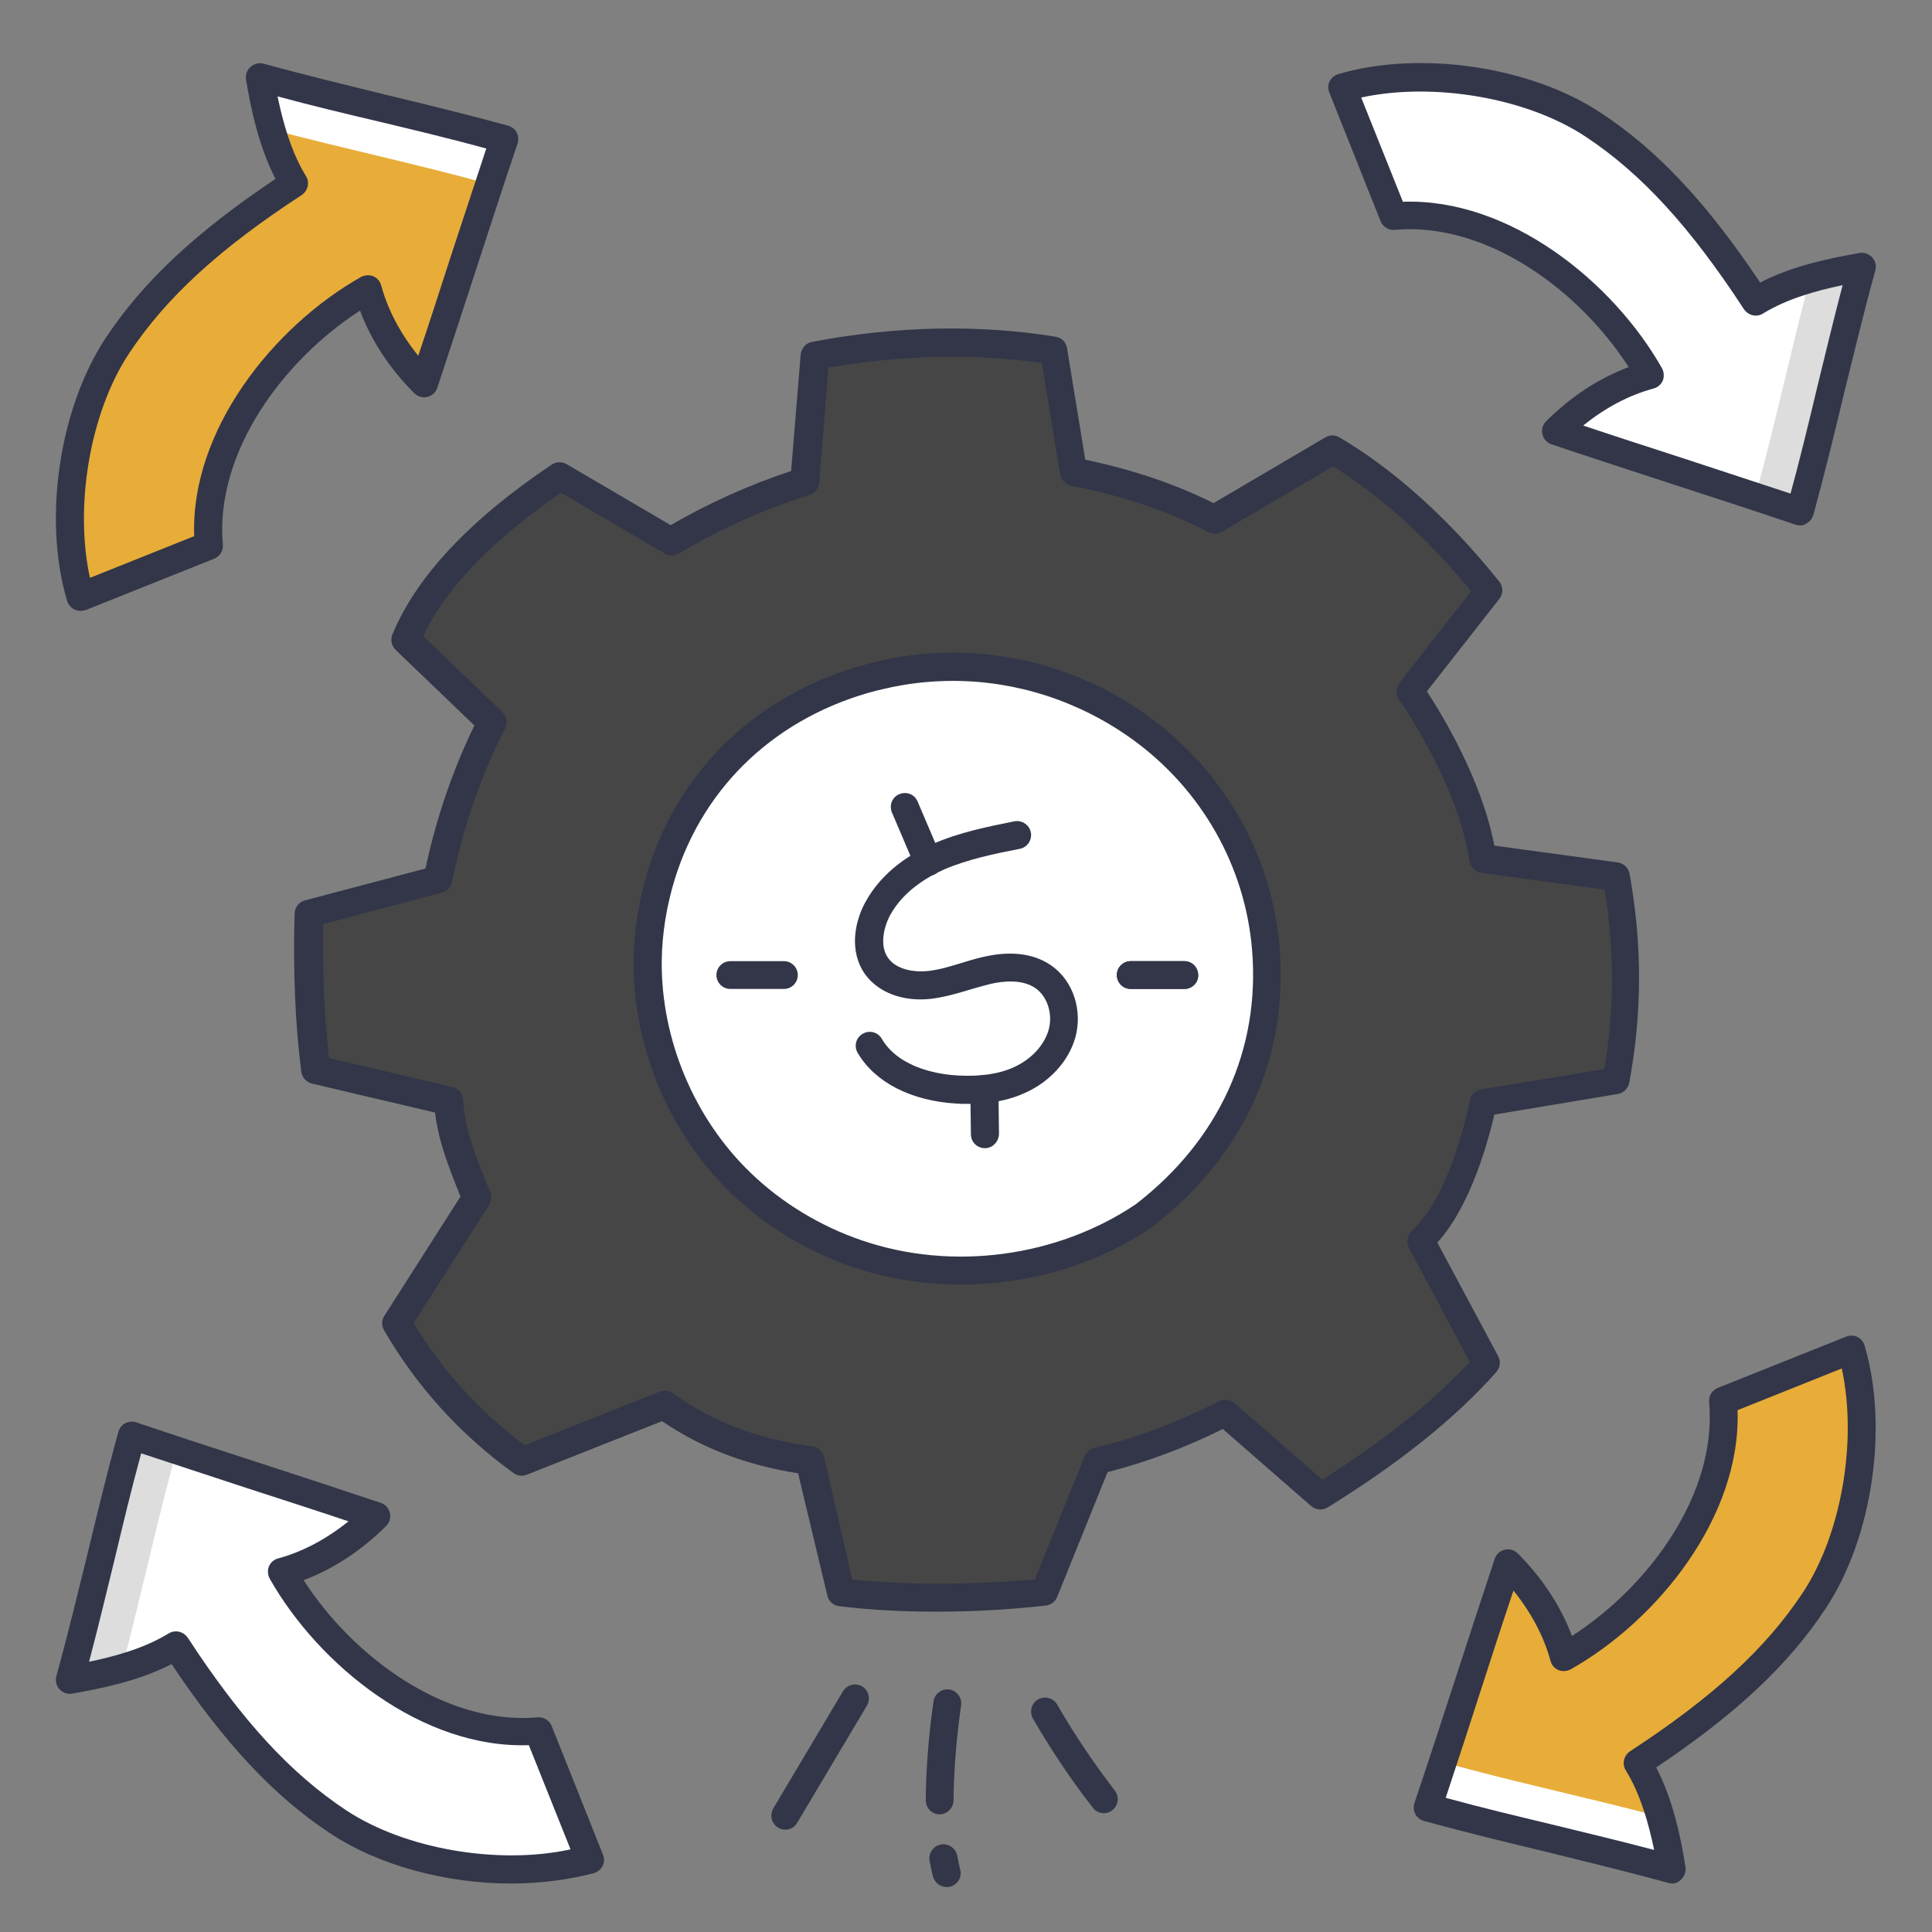 <svg width="91" height="91" viewBox="0 0 91 91" fill="none" xmlns="http://www.w3.org/2000/svg">
<rect x="0" y="0" width="91" height="91" fill="#808080" stroke="none"/>
<path d="M65.641 10.171C70.427 9.735 75.337 13.444 77.709 17.658C76.032 18.121 74.519 19.09 73.291 20.317C77.096 21.585 80.996 22.826 84.787 24.094C85.85 20.235 86.627 16.444 87.705 12.585C86.014 12.871 84.187 13.294 82.7 14.194C80.627 11.017 78.214 7.962 75.05 5.876C71.887 3.79 66.868 3.053 63.227 4.13L65.641 10.171Z" fill="white"/>
<path d="M82.673 23.385C83.627 19.949 84.337 16.553 85.25 13.117C86.068 12.871 86.9 12.708 87.718 12.571C86.655 16.43 85.877 20.221 84.8 24.08C84.091 23.862 83.382 23.617 82.673 23.385Z" fill="#DDDDDD"/>
<path d="M84.8 24.749C84.732 24.749 84.664 24.735 84.596 24.721C82.7 24.081 80.778 23.453 78.841 22.826C76.919 22.199 74.996 21.572 73.087 20.931C72.868 20.862 72.705 20.685 72.65 20.453C72.596 20.221 72.664 20.003 72.828 19.84C73.987 18.681 75.323 17.808 76.714 17.29C74.396 13.69 70.046 10.444 65.696 10.826C65.409 10.853 65.137 10.69 65.028 10.417L62.614 4.362C62.546 4.185 62.546 3.994 62.628 3.831C62.709 3.667 62.859 3.544 63.037 3.49C66.882 2.358 72.091 3.121 75.405 5.317C78.078 7.076 80.396 9.558 82.905 13.308C84.432 12.517 86.191 12.162 87.582 11.917C87.8 11.876 88.032 11.958 88.182 12.121C88.332 12.285 88.387 12.517 88.332 12.735C87.8 14.658 87.337 16.594 86.873 18.462C86.423 20.344 85.946 22.308 85.414 24.244C85.359 24.422 85.25 24.572 85.087 24.653C85.005 24.721 84.896 24.749 84.8 24.749ZM74.573 20.044C76.114 20.562 77.682 21.067 79.237 21.572C80.941 22.131 82.646 22.69 84.337 23.249C84.8 21.558 85.21 19.84 85.605 18.19C85.987 16.635 86.369 15.026 86.791 13.431C85.55 13.69 84.173 14.072 83.041 14.767C82.741 14.958 82.346 14.862 82.141 14.562C79.605 10.676 77.3 8.167 74.682 6.435C71.9 4.594 67.496 3.858 64.114 4.594L66.078 9.503C71.082 9.326 75.964 13.253 78.282 17.344C78.378 17.521 78.391 17.74 78.323 17.917C78.241 18.108 78.091 18.244 77.887 18.299C76.728 18.612 75.596 19.212 74.573 20.044Z" fill="#323648"/>
<path d="M25.359 81.517C20.572 81.954 15.663 78.245 13.29 74.031C14.968 73.567 16.481 72.599 17.709 71.372C13.904 70.104 10.004 68.863 6.213 67.595C5.149 71.454 4.372 75.245 3.295 79.104C4.986 78.817 6.813 78.395 8.299 77.495C10.372 80.672 12.786 83.727 15.95 85.813C19.113 87.899 24.131 88.636 27.772 87.558L25.359 81.517Z" fill="white"/>
<path d="M8.327 68.29C7.372 71.727 6.663 75.122 5.749 78.558C4.931 78.804 4.099 78.968 3.281 79.104C4.345 75.245 5.122 71.454 6.199 67.595C6.909 67.826 7.618 68.058 8.327 68.29Z" fill="#DDDDDD"/>
<path d="M24.077 88.717C21.05 88.717 17.873 87.885 15.582 86.372C12.909 84.613 10.591 82.131 8.082 78.381C6.554 79.172 4.795 79.526 3.404 79.772C3.186 79.813 2.954 79.731 2.804 79.567C2.654 79.404 2.6 79.172 2.654 78.954C3.186 77.031 3.65 75.095 4.114 73.227C4.564 71.345 5.041 69.381 5.573 67.445C5.627 67.267 5.736 67.117 5.9 67.035C6.064 66.954 6.254 66.94 6.418 66.995C8.314 67.636 10.236 68.263 12.173 68.89C14.095 69.517 16.018 70.145 17.927 70.785C18.145 70.854 18.309 71.031 18.364 71.263C18.418 71.481 18.35 71.713 18.186 71.876C17.027 73.035 15.691 73.908 14.3 74.427C16.618 78.026 20.968 81.272 25.318 80.89C25.605 80.863 25.877 81.026 25.986 81.299L28.4 87.354C28.468 87.531 28.468 87.722 28.386 87.885C28.305 88.049 28.154 88.172 27.977 88.227C26.764 88.54 25.441 88.717 24.077 88.717ZM8.286 76.84C8.504 76.84 8.709 76.949 8.845 77.14C11.382 81.026 13.686 83.535 16.305 85.267C19.086 87.108 23.491 87.845 26.873 87.108L24.909 82.199C19.891 82.376 15.023 78.449 12.704 74.358C12.609 74.181 12.595 73.963 12.664 73.786C12.745 73.595 12.895 73.458 13.1 73.404C14.259 73.09 15.377 72.49 16.414 71.658C14.873 71.14 13.305 70.635 11.75 70.131C10.045 69.572 8.341 69.013 6.65 68.454C6.186 70.145 5.777 71.863 5.382 73.513C5 75.067 4.618 76.677 4.195 78.272C5.436 78.013 6.814 77.631 7.945 76.936C8.054 76.867 8.177 76.84 8.286 76.84Z" fill="#323648"/>
<path d="M81.173 65.985C81.609 70.771 77.9 75.68 73.686 78.053C73.223 76.376 72.254 74.862 71.027 73.635C69.759 77.439 68.518 81.34 67.25 85.13C71.109 86.194 74.9 86.971 78.759 88.049C78.473 86.358 78.05 84.53 77.15 83.044C80.327 80.971 83.382 78.558 85.468 75.394C87.555 72.23 88.291 67.212 87.214 63.571L81.173 65.985Z" fill="black"/>
<path d="M81.173 65.985C81.609 70.771 77.9 75.68 73.686 78.053C73.223 76.376 72.254 74.862 71.027 73.635C69.759 77.439 68.518 81.34 67.25 85.13C71.109 86.194 74.9 86.971 78.759 88.049C78.473 86.358 78.05 84.53 77.15 83.044C80.327 80.971 83.382 78.558 85.468 75.394C87.555 72.23 88.291 67.212 87.214 63.571L81.173 65.985Z" fill="#E8AC39"/>
<path d="M67.959 83.003C71.395 83.957 74.791 84.667 78.227 85.58C78.473 86.398 78.636 87.23 78.773 88.048C74.914 86.985 71.123 86.207 67.264 85.13C67.482 84.421 67.714 83.712 67.959 83.003Z" fill="white"/>
<path d="M78.759 88.717C78.704 88.717 78.636 88.703 78.582 88.69C76.659 88.158 74.723 87.694 72.854 87.231C70.973 86.781 69.023 86.303 67.073 85.771C66.895 85.717 66.745 85.608 66.663 85.444C66.582 85.281 66.568 85.103 66.623 84.926C67.263 83.031 67.891 81.094 68.518 79.171C69.145 77.249 69.773 75.326 70.4 73.43C70.468 73.212 70.645 73.049 70.877 72.994C71.095 72.94 71.327 73.008 71.491 73.171C72.65 74.331 73.523 75.667 74.041 77.058C77.641 74.74 80.886 70.39 80.504 66.04C80.477 65.753 80.641 65.481 80.913 65.371L86.954 62.958C87.132 62.89 87.323 62.89 87.486 62.971C87.65 63.053 87.773 63.203 87.827 63.38C88.959 67.226 88.195 72.435 86 75.749C84.241 78.421 81.759 80.74 78.009 83.249C78.8 84.776 79.168 86.535 79.386 87.926C79.427 88.144 79.345 88.376 79.182 88.526C79.073 88.649 78.923 88.717 78.759 88.717ZM68.095 84.68C69.786 85.144 71.504 85.553 73.154 85.949C74.709 86.331 76.318 86.712 77.913 87.135C77.654 85.894 77.273 84.517 76.577 83.385C76.386 83.085 76.482 82.69 76.782 82.485C80.668 79.949 83.177 77.644 84.909 75.026C86.75 72.244 87.486 67.84 86.75 64.458L81.841 66.421C82.018 71.426 78.091 76.308 73.986 78.626C73.809 78.721 73.591 78.735 73.413 78.667C73.223 78.585 73.086 78.435 73.032 78.231C72.718 77.071 72.118 75.953 71.286 74.917C70.768 76.458 70.263 78.012 69.759 79.581C69.213 81.285 68.654 82.99 68.095 84.68Z" fill="#323648"/>
<path d="M9.828 25.703C9.391 20.917 13.1 16.008 17.314 13.635C17.778 15.312 18.746 16.826 19.973 18.053C21.241 14.249 22.482 10.349 23.75 6.558C19.891 5.494 16.1 4.717 12.241 3.64C12.528 5.331 12.95 7.158 13.85 8.644C10.673 10.717 7.619 13.131 5.532 16.294C3.446 19.458 2.709 24.476 3.787 28.117L9.828 25.703Z" fill="black"/>
<path d="M9.828 25.703C9.391 20.917 13.1 16.008 17.314 13.635C17.778 15.312 18.746 16.826 19.973 18.053C21.241 14.249 22.482 10.349 23.75 6.558C19.891 5.494 16.1 4.717 12.241 3.64C12.528 5.331 12.95 7.158 13.85 8.644C10.673 10.717 7.619 13.131 5.532 16.294C3.446 19.458 2.709 24.476 3.787 28.117L9.828 25.703Z" fill="#E8AC39"/>
<path d="M23.041 8.671C19.605 7.717 16.209 7.008 12.773 6.094C12.527 5.276 12.364 4.444 12.227 3.626C16.087 4.69 19.878 5.467 23.737 6.544C23.518 7.253 23.287 7.962 23.041 8.671Z" fill="white"/>
<path d="M3.786 28.772C3.691 28.772 3.596 28.745 3.5 28.704C3.336 28.622 3.214 28.472 3.159 28.295C2.014 24.449 2.791 19.24 4.973 15.927C6.746 13.254 9.227 10.936 12.977 8.426C12.187 6.886 11.818 5.14 11.586 3.736C11.559 3.517 11.627 3.299 11.805 3.149C11.968 2.999 12.2 2.945 12.418 2.999C14.341 3.531 16.277 3.995 18.146 4.458C20.027 4.908 21.977 5.386 23.927 5.917C24.105 5.972 24.255 6.081 24.337 6.245C24.418 6.408 24.432 6.586 24.377 6.763C23.736 8.658 23.109 10.595 22.482 12.517C21.855 14.44 21.227 16.363 20.6 18.258C20.532 18.477 20.355 18.64 20.123 18.695C19.905 18.749 19.673 18.681 19.509 18.517C18.35 17.358 17.477 16.022 16.959 14.631C13.359 16.949 10.114 21.299 10.496 25.649C10.523 25.936 10.359 26.208 10.086 26.317L4.046 28.731C3.95 28.758 3.868 28.772 3.786 28.772ZM13.073 4.54C13.332 5.781 13.714 7.158 14.409 8.29C14.6 8.59 14.505 8.986 14.205 9.19C10.318 11.726 7.823 14.017 6.077 16.649C4.236 19.431 3.5 23.836 4.236 27.217L9.146 25.254C8.968 20.249 12.896 15.367 17 13.049C17.177 12.954 17.396 12.94 17.573 13.008C17.764 13.09 17.9 13.24 17.955 13.445C18.268 14.604 18.868 15.722 19.7 16.758C20.218 15.217 20.723 13.663 21.227 12.095C21.787 10.39 22.346 8.686 22.905 6.995C21.214 6.531 19.496 6.122 17.846 5.726C16.277 5.358 14.682 4.976 13.073 4.54Z" fill="#323648"/>
<path d="M44.587 88.881C44.287 88.881 44.028 88.676 43.946 88.39C43.878 88.144 43.837 87.899 43.782 87.64C43.728 87.285 43.96 86.944 44.328 86.876C44.682 86.822 45.023 87.053 45.091 87.421C45.132 87.64 45.173 87.858 45.228 88.062C45.323 88.417 45.105 88.772 44.751 88.867C44.696 88.881 44.641 88.881 44.587 88.881Z" fill="#323648"/>
<path d="M44.259 85.457C43.891 85.457 43.605 85.157 43.605 84.789C43.618 82.403 43.959 80.221 43.973 80.125C44.027 79.771 44.368 79.525 44.723 79.58C45.077 79.634 45.323 79.975 45.268 80.33C45.268 80.357 44.927 82.512 44.914 84.789C44.914 85.157 44.614 85.457 44.259 85.457Z" fill="#323648"/>
<path d="M51.991 85.403C51.8 85.403 51.596 85.321 51.473 85.144C50.437 83.821 49.496 82.403 48.65 80.944C48.473 80.63 48.582 80.221 48.896 80.044C49.209 79.867 49.618 79.976 49.796 80.289C50.6 81.694 51.528 83.058 52.509 84.339C52.728 84.626 52.687 85.035 52.387 85.267C52.278 85.362 52.141 85.403 51.991 85.403Z" fill="#323648"/>
<path d="M36.991 86.18C36.882 86.18 36.759 86.153 36.65 86.085C36.337 85.894 36.241 85.498 36.419 85.185L39.705 79.662C39.896 79.348 40.291 79.253 40.605 79.43C40.919 79.621 41.014 80.017 40.837 80.33L37.55 85.853C37.428 86.071 37.209 86.18 36.991 86.18Z" fill="#323648"/>
<path d="M76.114 50.93L69.855 51.967C69.855 51.967 68.982 56.603 66.923 58.458L70.018 64.239C67.932 66.585 65.246 68.63 62.218 70.498L57.718 66.571C55.741 67.58 53.75 68.344 51.705 68.821L49.209 75.012C45.828 75.312 42.596 75.353 39.609 74.998L38.137 68.794C35.505 68.453 33.268 67.621 31.277 66.189L24.582 68.848C22.114 67.076 20.164 64.894 18.677 62.33L22.455 56.426C21.814 54.83 21.227 53.439 21.132 51.858L14.887 50.385C14.587 48.053 14.491 45.585 14.573 43.021L20.641 41.412C21.146 38.835 21.991 36.367 23.191 34.008L19.128 30.121C20.3 27.312 22.946 24.735 26.396 22.43L31.632 25.498C33.555 24.353 35.641 23.398 37.932 22.676L38.409 16.744C42.214 16.035 45.964 15.926 49.646 16.512L50.587 22.212C53.028 22.676 55.25 23.412 57.214 24.462L62.791 21.176C65.518 22.785 68.041 25.198 70.127 27.803L66.418 32.535C66.418 32.535 69.268 36.557 69.841 40.417L76.127 41.276C76.7 44.576 76.7 47.671 76.114 50.93Z" fill="#464646"/>
<path d="M53.873 57.271C49.973 59.889 44.846 60.571 40.4 59.057C38.355 58.362 36.459 57.23 34.905 55.73C32.109 53.044 30.473 49.157 30.5 45.271C30.514 43.88 30.732 42.503 31.155 41.166C32.641 36.421 36.323 33.135 41.096 31.88C41.218 31.853 41.341 31.826 41.45 31.798C50.123 29.767 58.878 35.78 59.614 44.671C59.996 49.089 58.4 53.794 53.873 57.271Z" fill="white"/>
<path d="M44.123 75.912C42.486 75.912 40.959 75.83 39.527 75.653C39.254 75.626 39.023 75.421 38.968 75.148L37.591 69.394C35.15 69.012 33.05 68.208 31.182 66.939L24.813 69.462C24.609 69.544 24.363 69.517 24.186 69.38C21.691 67.58 19.632 65.317 18.091 62.658C17.968 62.439 17.968 62.18 18.104 61.976L21.691 56.358C21.159 55.035 20.654 53.78 20.491 52.403L14.695 51.039C14.422 50.971 14.232 50.753 14.191 50.48C13.904 48.217 13.795 45.708 13.877 43.021C13.891 42.735 14.082 42.476 14.368 42.408L20.041 40.908C20.545 38.562 21.309 36.298 22.345 34.171L18.636 30.612C18.445 30.421 18.377 30.135 18.486 29.876C19.618 27.148 22.141 24.462 25.986 21.885C26.191 21.748 26.463 21.735 26.682 21.858L31.591 24.735C33.377 23.698 35.286 22.839 37.263 22.185L37.713 16.703C37.741 16.403 37.959 16.158 38.245 16.103C42.2 15.353 46.059 15.271 49.713 15.858C50 15.899 50.218 16.117 50.259 16.403L51.118 21.653C53.341 22.117 55.359 22.799 57.159 23.698L62.422 20.603C62.627 20.48 62.886 20.48 63.091 20.603C65.668 22.117 68.272 24.462 70.618 27.394C70.809 27.639 70.809 27.967 70.618 28.212L67.209 32.562C67.918 33.653 69.786 36.708 70.386 39.83L76.195 40.621C76.482 40.662 76.7 40.88 76.754 41.153C77.354 44.48 77.354 47.699 76.741 50.998C76.686 51.271 76.468 51.489 76.195 51.53L70.386 52.498C70.113 53.671 69.295 56.78 67.7 58.526L70.563 63.871C70.7 64.117 70.659 64.417 70.482 64.621C68.532 66.817 65.927 68.903 62.532 71.003C62.286 71.153 61.972 71.126 61.754 70.935L57.595 67.308C55.795 68.208 53.968 68.876 52.168 69.339L49.795 75.217C49.7 75.448 49.495 75.599 49.236 75.626C47.422 75.83 45.718 75.912 44.123 75.912ZM40.141 74.398C42.663 74.658 45.486 74.658 48.745 74.398L51.091 68.589C51.172 68.385 51.336 68.249 51.554 68.194C53.491 67.744 55.468 66.994 57.418 65.999C57.663 65.876 57.95 65.917 58.154 66.094L62.286 69.694C65.191 67.853 67.468 66.039 69.227 64.144L66.363 58.771C66.227 58.498 66.282 58.171 66.5 57.967C68.382 56.276 69.227 51.885 69.227 51.844C69.282 51.571 69.5 51.367 69.772 51.312L75.568 50.358C76.045 47.494 76.045 44.78 75.582 41.903L69.772 41.112C69.486 41.071 69.254 40.839 69.213 40.553C68.668 36.885 65.927 32.985 65.9 32.958C65.736 32.726 65.736 32.398 65.913 32.167L69.295 27.844C67.236 25.349 65 23.33 62.791 21.967L57.554 25.049C57.363 25.171 57.118 25.171 56.913 25.062C55.045 24.08 52.863 23.344 50.463 22.88C50.191 22.826 49.986 22.608 49.932 22.335L49.072 17.099C45.868 16.635 42.486 16.717 39.023 17.317L38.586 22.744C38.559 23.017 38.382 23.235 38.123 23.317C35.954 23.998 33.895 24.926 31.973 26.071C31.768 26.194 31.509 26.194 31.304 26.071L26.422 23.208C23.191 25.43 21.009 27.694 19.932 29.958L23.654 33.53C23.859 33.735 23.913 34.048 23.791 34.308C22.632 36.571 21.8 38.998 21.295 41.535C21.241 41.78 21.063 41.985 20.818 42.039L15.227 43.526C15.186 45.776 15.268 47.903 15.5 49.839L21.309 51.203C21.595 51.271 21.8 51.517 21.813 51.803C21.895 53.208 22.413 54.489 23.013 55.962L23.095 56.153C23.177 56.358 23.15 56.576 23.041 56.753L19.482 62.317C20.845 64.567 22.604 66.503 24.718 68.071L31.073 65.549C31.277 65.467 31.523 65.494 31.7 65.63C33.582 66.98 35.722 67.785 38.259 68.126C38.532 68.167 38.75 68.358 38.818 68.63L40.141 74.398Z" fill="#323648"/>
<path d="M45.241 60.503C43.523 60.503 41.804 60.23 40.182 59.685C38.027 58.949 36.036 57.749 34.441 56.208C31.536 53.412 29.805 49.321 29.845 45.271C29.859 43.826 30.091 42.38 30.527 40.976C32.041 36.121 35.832 32.576 40.932 31.253L41.3 31.158C45.745 30.108 50.409 31.062 54.105 33.749C57.664 36.34 59.914 40.294 60.268 44.617C60.705 49.799 58.577 54.476 54.268 57.79C54.255 57.803 54.241 57.803 54.241 57.817C51.623 59.59 48.432 60.503 45.241 60.503ZM44.886 32.071C43.795 32.071 42.691 32.194 41.614 32.453L41.259 32.535C36.623 33.749 33.173 36.967 31.795 41.371C31.4 42.653 31.182 43.962 31.168 45.285C31.141 48.98 32.709 52.703 35.368 55.253C36.827 56.658 38.641 57.762 40.618 58.431C44.845 59.876 49.782 59.221 53.491 56.726C57.418 53.699 59.368 49.431 58.973 44.726C58.645 40.799 56.6 37.185 53.341 34.826C50.845 33.026 47.886 32.071 44.886 32.071Z" fill="#323648"/>
<path d="M45.609 51.995C45.432 51.995 45.254 51.995 45.063 51.981C42.922 51.858 41.218 50.986 40.4 49.595C40.209 49.281 40.318 48.872 40.632 48.695C40.945 48.504 41.354 48.613 41.532 48.927C42.377 50.358 44.327 50.617 45.132 50.658C46.168 50.713 47.054 50.59 47.763 50.263C48.568 49.895 49.168 49.254 49.386 48.531C49.604 47.795 49.345 46.949 48.786 46.554C48.172 46.117 47.273 46.199 46.632 46.349C46.304 46.431 45.977 46.527 45.65 46.622C45.077 46.799 44.491 46.963 43.863 47.045C42.541 47.195 41.382 46.758 40.754 45.899C39.977 44.809 40.25 43.417 40.768 42.477C41.559 41.031 42.936 40.186 43.945 39.749C45.186 39.204 46.495 38.945 47.777 38.686C48.132 38.617 48.486 38.849 48.554 39.204C48.623 39.559 48.391 39.913 48.036 39.981C46.836 40.213 45.595 40.472 44.477 40.949C43.645 41.318 42.541 41.986 41.927 43.104C41.6 43.718 41.436 44.577 41.832 45.122C42.227 45.681 43.072 45.804 43.713 45.736C44.218 45.681 44.722 45.531 45.254 45.367C45.609 45.258 45.963 45.149 46.332 45.068C47.627 44.767 48.732 44.917 49.536 45.49C50.559 46.213 51.009 47.617 50.641 48.899C50.327 49.977 49.454 50.945 48.309 51.463C47.559 51.818 46.645 51.995 45.609 51.995Z" fill="#323648"/>
<path d="M43.727 41.249C43.468 41.249 43.223 41.099 43.114 40.854L42.009 38.263C41.873 37.922 42.023 37.54 42.364 37.404C42.705 37.267 43.086 37.417 43.223 37.758L44.327 40.349C44.464 40.69 44.314 41.072 43.973 41.208C43.904 41.222 43.809 41.249 43.727 41.249Z" fill="#323648"/>
<path d="M46.386 54.081C46.031 54.081 45.731 53.794 45.731 53.426L45.704 51.299C45.704 50.931 45.99 50.631 46.359 50.631H46.372C46.727 50.631 47.027 50.917 47.027 51.285L47.054 53.413C47.041 53.781 46.754 54.081 46.386 54.081Z" fill="#323648"/>
<path d="M55.782 46.581H53.259C52.891 46.581 52.605 46.281 52.605 45.926C52.605 45.558 52.904 45.272 53.259 45.272H55.782C56.15 45.272 56.436 45.572 56.436 45.926C56.45 46.281 56.15 46.581 55.782 46.581Z" fill="#323648"/>
<path d="M55.782 46.581H53.259C52.891 46.581 52.605 46.281 52.605 45.926C52.605 45.558 52.904 45.272 53.259 45.272H55.782C56.15 45.272 56.436 45.572 56.436 45.926C56.45 46.281 56.15 46.581 55.782 46.581Z" fill="#323648"/>
<path d="M36.922 46.581H34.4C34.032 46.581 33.745 46.281 33.745 45.926C33.745 45.558 34.045 45.272 34.4 45.272H36.922C37.291 45.272 37.577 45.572 37.577 45.926C37.577 46.281 37.291 46.581 36.922 46.581Z" fill="#323648"/>
</svg>
